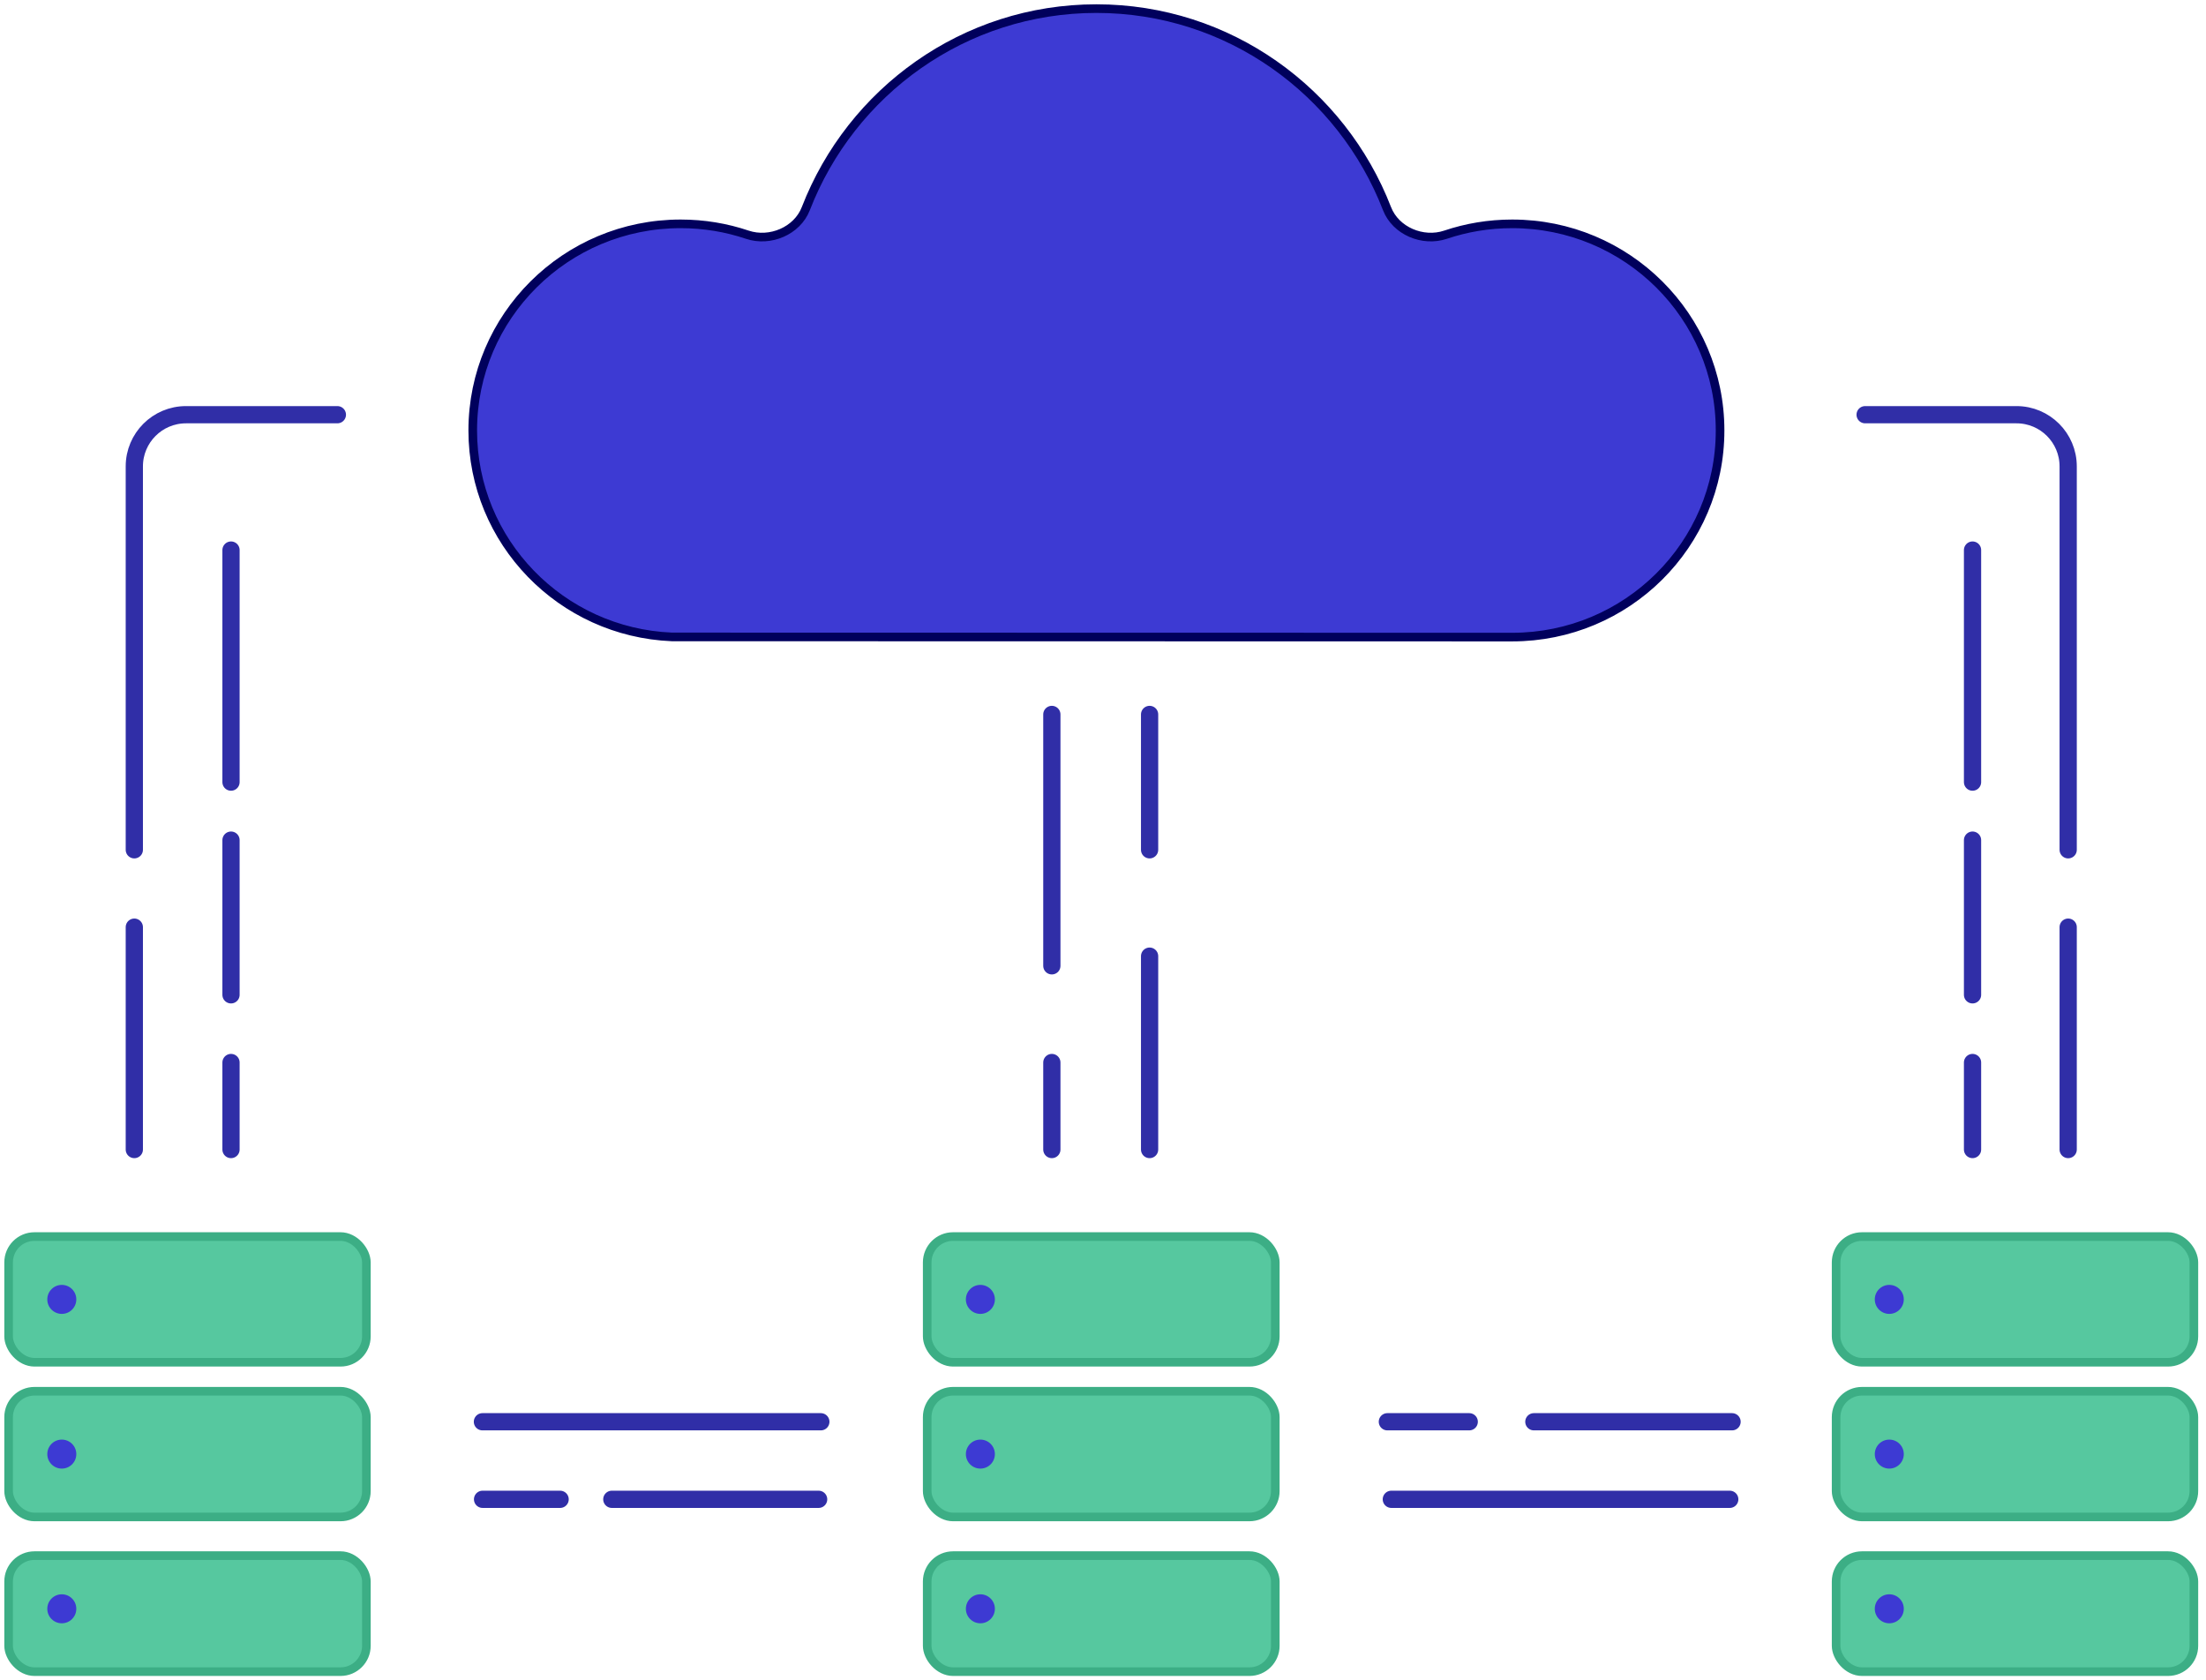 <svg width="256" height="195" viewBox="0 0 256 195" fill="none" xmlns="http://www.w3.org/2000/svg">
<rect x="1" y="143.506" width="41.517" height="14.587" rx="3" fill="#56C89F" stroke="#3CAE85"/>
<rect x="107.599" y="143.506" width="40.395" height="14.587" rx="3" fill="#56C89F" stroke="#3CAE85"/>
<rect x="213.076" y="143.506" width="41.517" height="14.587" rx="3" fill="#56C89F" stroke="#3CAE85"/>
<rect x="1" y="161.459" width="41.517" height="14.587" rx="3" fill="#56C89F" stroke="#3CAE85"/>
<rect x="107.599" y="161.459" width="40.395" height="14.587" rx="3" fill="#56C89F" stroke="#3CAE85"/>
<rect x="213.076" y="161.459" width="41.517" height="14.587" rx="3" fill="#56C89F" stroke="#3CAE85"/>
<rect x="1" y="180.535" width="41.517" height="13.465" rx="3" fill="#56C89F" stroke="#3CAE85"/>
<rect x="107.599" y="180.535" width="40.395" height="13.465" rx="3" fill="#56C89F" stroke="#3CAE85"/>
<rect x="213.076" y="180.535" width="41.517" height="13.465" rx="3" fill="#56C89F" stroke="#3CAE85"/>
<path fill-rule="evenodd" clip-rule="evenodd" d="M77.98 73.916C65.123 73.392 54.861 62.866 54.861 49.957C54.861 36.714 65.662 25.978 78.986 25.978C81.693 25.978 84.296 26.421 86.725 27.239C89.357 28.124 92.509 26.804 93.512 24.214C98.774 10.627 111.889 1 127.235 1C142.582 1 155.697 10.627 160.959 24.214C161.962 26.804 165.114 28.124 167.746 27.239C170.175 26.421 172.778 25.978 175.485 25.978C188.809 25.978 199.61 36.714 199.61 49.957C199.61 63.2 188.809 73.936 175.485 73.936L77.98 73.916Z" fill="#3D3AD3" stroke="#00005C"/>
<path d="M55.983 165H95.256" stroke="#302EA7" stroke-width="2" stroke-linecap="round"/>
<path d="M56 174H65" stroke="#302EA7" stroke-width="2" stroke-linecap="round"/>
<path d="M71 174H95" stroke="#302EA7" stroke-width="2" stroke-linecap="round"/>
<path d="M161.459 174H200.733" stroke="#302EA7" stroke-width="2" stroke-linecap="round"/>
<path d="M161 165H170.5" stroke="#302EA7" stroke-width="2" stroke-linecap="round"/>
<path d="M178 165L201 165" stroke="#302EA7" stroke-width="2" stroke-linecap="round"/>
<path d="M133.407 133.407V110.965" stroke="#302EA7" stroke-width="2" stroke-linecap="round"/>
<path d="M122.064 112.087V82.913" stroke="#302EA7" stroke-width="2" stroke-linecap="round"/>
<path d="M228.907 90.767V63.837" stroke="#302EA7" stroke-width="2" stroke-linecap="round"/>
<path d="M26.808 90.767V63.837" stroke="#302EA7" stroke-width="2" stroke-linecap="round"/>
<path d="M240.006 133.407V107.599" stroke="#302EA7" stroke-width="2" stroke-linecap="round"/>
<path d="M15.587 133.407V107.599" stroke="#302EA7" stroke-width="2" stroke-linecap="round"/>
<path d="M228.907 133.407V123.308" stroke="#302EA7" stroke-width="2" stroke-linecap="round"/>
<path d="M26.808 133.407V123.308" stroke="#302EA7" stroke-width="2" stroke-linecap="round"/>
<path d="M228.907 115.453V97.5" stroke="#302EA7" stroke-width="2" stroke-linecap="round"/>
<path d="M26.808 115.453V97.5" stroke="#302EA7" stroke-width="2" stroke-linecap="round"/>
<path d="M122.064 133.407V123.308" stroke="#302EA7" stroke-width="2" stroke-linecap="round"/>
<path d="M133.407 98.622V82.913" stroke="#302EA7" stroke-width="2" stroke-linecap="round"/>
<path d="M240.006 98.622V54.128C240.006 50.814 237.32 48.128 234.006 48.128H216.442" stroke="#302EA7" stroke-width="2" stroke-linecap="round"/>
<path d="M15.587 98.622V54.128C15.587 50.814 18.273 48.128 21.587 48.128H39.151" stroke="#302EA7" stroke-width="2" stroke-linecap="round"/>
<circle cx="113.77" cy="150.799" r="1.683" fill="#3D3AD3"/>
<circle cx="7.172" cy="150.799" r="1.683" fill="#3D3AD3"/>
<circle cx="219.247" cy="150.799" r="1.683" fill="#3D3AD3"/>
<circle cx="113.77" cy="168.753" r="1.683" fill="#3D3AD3"/>
<circle cx="7.172" cy="168.753" r="1.683" fill="#3D3AD3"/>
<circle cx="219.247" cy="168.753" r="1.683" fill="#3D3AD3"/>
<circle cx="113.77" cy="186.706" r="1.683" fill="#3D3AD3"/>
<circle cx="7.172" cy="186.706" r="1.683" fill="#3D3AD3"/>
<circle cx="219.247" cy="186.706" r="1.683" fill="#3D3AD3"/>
</svg>
